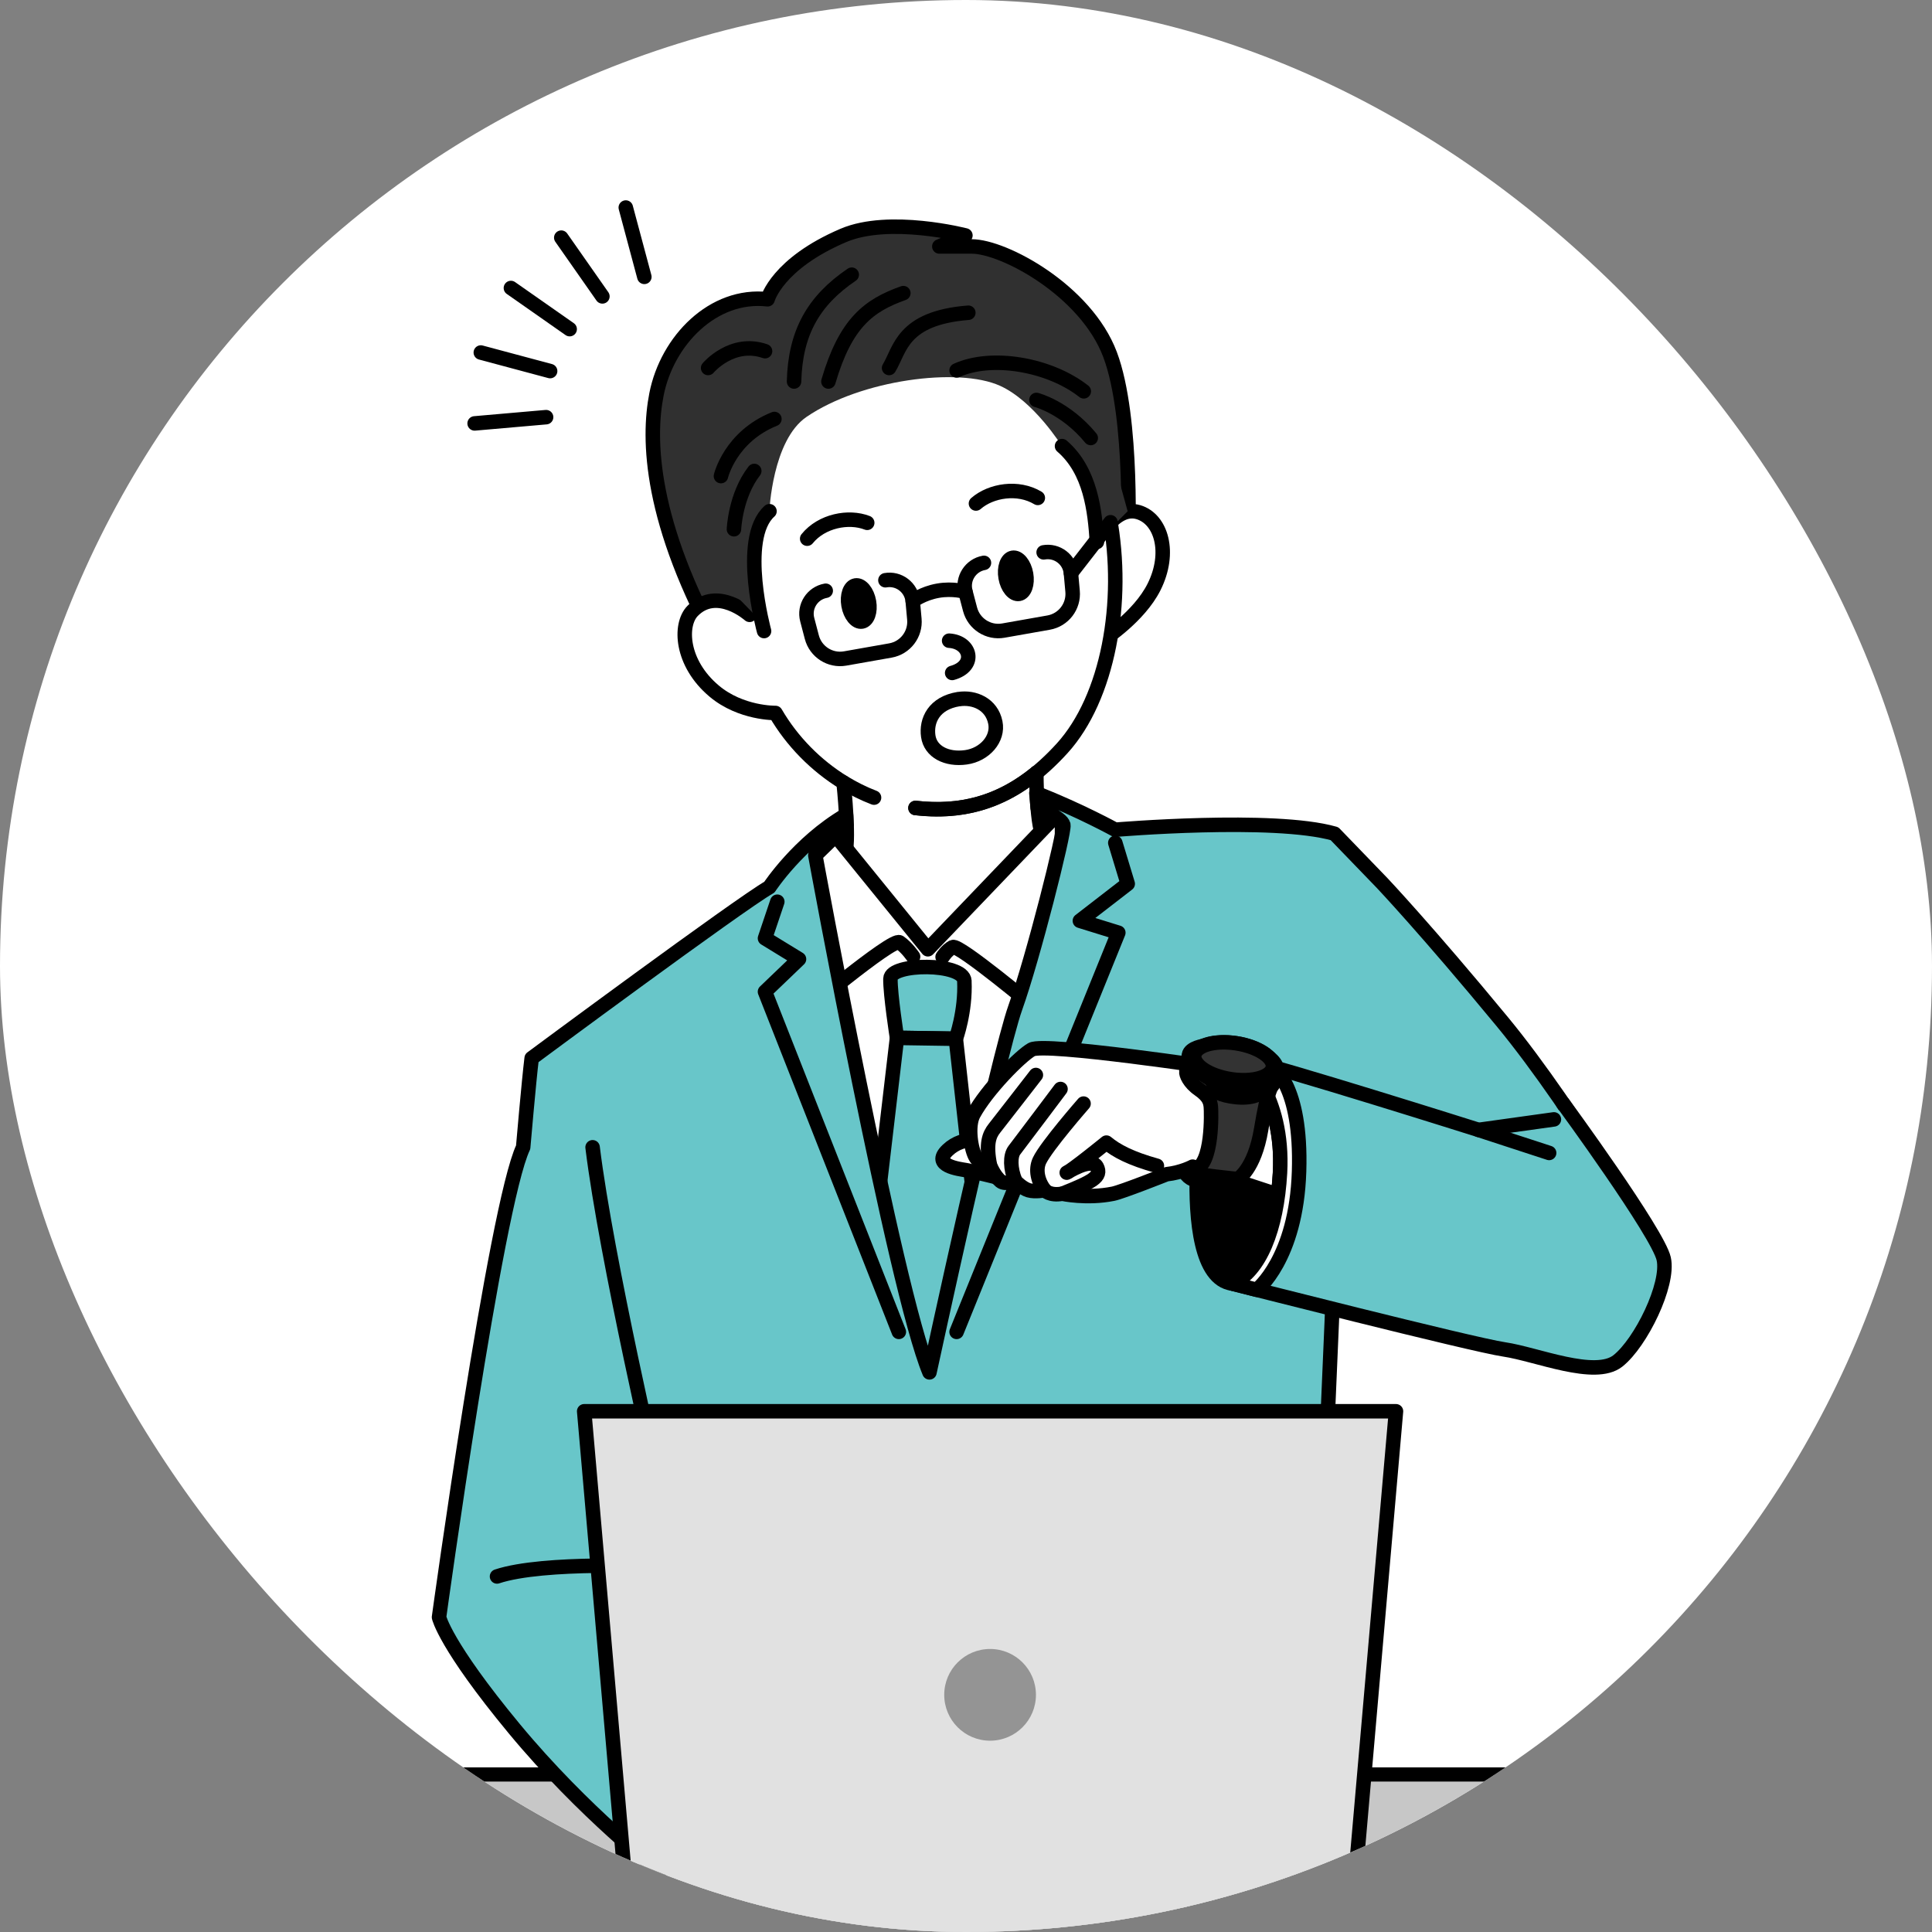 <svg width="160" height="160" viewBox="0 0 160 160" fill="none" xmlns="http://www.w3.org/2000/svg">
<rect x="0" y="0" width="160" height="160" fill="#808080" stroke="none"/>
<g clip-path="url(#clip0_4282_205)">
<rect x="-0" width="160" height="160" rx="80" fill="white"/>
<path d="M163.835 146.954H9.218V161.57H163.835V146.954Z" fill="#C7C7C7"/>
<path d="M9.218 146.954H163.835" stroke="black" stroke-width="1.174" stroke-linecap="round" stroke-linejoin="round"/>
<path d="M63.566 24.783C59.073 24.276 55.246 28.189 54.367 32.659C53.637 36.36 53.797 43.25 59.711 53.827C63.764 61.079 93.398 45.362 93.398 45.362C93.398 45.362 93.919 34.65 91.929 29.359C89.938 24.073 83.154 20.41 80.473 20.41H77.791L79.951 19.497C79.951 19.497 73.655 17.869 69.843 19.497C64.354 21.84 63.571 24.783 63.571 24.783H63.566Z" fill="#303030" stroke="black" stroke-width="1.2" stroke-linecap="round" stroke-linejoin="round"/>
<path d="M90.842 44.888C90.842 44.888 92.262 41.82 94.272 42.414C96.181 42.98 96.992 45.772 95.572 48.609C94.33 51.087 91.373 52.981 91.373 52.981L90.842 44.883V44.888Z" fill="white" stroke="black" stroke-width="1.2" stroke-linecap="round" stroke-linejoin="round"/>
<path d="M91.89 42.815L87.537 30.04L69.335 28.89L59.667 38.085L62.083 50.913C62.083 50.913 59.387 48.507 57.362 50.59C56.251 51.73 56.391 54.909 59.15 57.228C61.368 59.094 64.228 59.04 64.228 59.04C65.61 61.413 67.591 63.404 69.872 64.805C69.872 64.805 70.442 70.12 69.91 70.888C68.668 72.68 62.933 75.439 62.933 75.439L76.945 81.233L93.204 69.762C93.204 69.762 87.251 70.352 86.532 69.525C85.812 68.699 85.836 63.998 85.836 63.998C86.551 63.413 87.256 62.742 87.957 61.973C91.769 57.794 93.204 49.836 91.895 42.806" fill="white"/>
<path d="M91.89 42.815C93.199 49.846 91.764 57.799 87.952 61.983C84.285 66.003 80.472 67.443 75.815 66.912" stroke="black" stroke-width="1.2" stroke-linecap="round" stroke-linejoin="round"/>
<path d="M69.862 64.809C69.862 64.809 70.432 70.124 69.901 70.893C68.659 72.685 62.924 75.444 62.924 75.444L76.936 81.237L93.195 69.767C93.195 69.767 87.242 70.356 86.522 69.53C85.802 68.704 85.826 64.002 85.826 64.002" stroke="black" stroke-width="1.2" stroke-linecap="round" stroke-linejoin="round"/>
<path d="M85.831 64.007C82.797 66.481 79.584 67.341 75.815 66.911V66.916" stroke="black" stroke-width="1.2" stroke-linecap="round" stroke-linejoin="round"/>
<path d="M62.078 50.918C62.078 50.918 59.382 48.512 57.357 50.595C56.246 51.735 56.386 54.914 59.145 57.233C61.363 59.099 64.223 59.045 64.223 59.045C65.605 61.418 67.586 63.408 69.867 64.81C70.674 65.302 71.514 65.723 72.384 66.056" stroke="black" stroke-width="1.2" stroke-linecap="round" stroke-linejoin="round"/>
<path d="M81.487 46.613C80.376 46.812 79.665 47.918 79.955 49.01L80.337 50.459C80.656 51.672 81.854 52.441 83.091 52.223L86.841 51.561C88.078 51.344 88.942 50.213 88.826 48.962L88.691 47.469C88.59 46.343 87.546 45.545 86.43 45.744" stroke="black" stroke-width="1.2" stroke-linecap="round" stroke-linejoin="round"/>
<path d="M73.326 48.053C74.437 47.855 75.481 48.652 75.587 49.778L75.723 51.271C75.839 52.523 74.974 53.653 73.737 53.871L69.987 54.533C68.75 54.75 67.552 53.982 67.233 52.769L66.852 51.319C66.562 50.227 67.272 49.121 68.383 48.923" stroke="black" stroke-width="1.2" stroke-linecap="round" stroke-linejoin="round"/>
<path d="M75.587 49.778C75.587 49.778 76.394 49.145 77.689 48.918C78.916 48.701 79.95 49.01 79.95 49.01" stroke="black" stroke-width="1.2" stroke-linecap="round" stroke-linejoin="round"/>
<path d="M84.392 49.182C84.86 49.099 85.121 48.363 84.976 47.538C84.83 46.713 84.333 46.111 83.865 46.193C83.397 46.276 83.136 47.012 83.282 47.837C83.427 48.662 83.924 49.264 84.392 49.182Z" fill="black" stroke="black" stroke-width="1.2" stroke-linecap="round" stroke-linejoin="round"/>
<path d="M71.382 51.474C71.85 51.391 72.111 50.655 71.966 49.83C71.82 49.005 71.323 48.403 70.855 48.485C70.388 48.568 70.126 49.304 70.272 50.129C70.417 50.954 70.914 51.556 71.382 51.474Z" fill="black" stroke="black" stroke-width="1.2" stroke-linecap="round" stroke-linejoin="round"/>
<path d="M59.705 48.024L55.729 36.597L66.779 23.261L88.836 25.803L93.388 42.342L90.837 44.893C90.668 42.318 90.324 39.008 87.947 36.955C87.947 36.955 85.633 33.219 82.816 31.949C79.366 30.388 71.287 31.451 66.789 34.529C63.953 36.467 63.716 42.347 63.716 42.347C61.174 44.623 63.088 51.527 63.088 51.527L59.701 48.034L59.705 48.024Z" fill="#303030"/>
<path d="M88.691 47.469L91.967 43.251" stroke="black" stroke-width="1.2" stroke-linecap="round" stroke-linejoin="round"/>
<path d="M78.603 53.059C80.41 53.165 80.907 55.165 78.854 55.731" stroke="black" stroke-width="1.2" stroke-linecap="round" stroke-linejoin="round"/>
<path d="M71.819 43.298C70.278 42.699 68.045 43.134 66.847 44.612" stroke="black" stroke-width="1.2" stroke-linecap="round" stroke-linejoin="round"/>
<path d="M80.825 41.699C82.072 40.612 84.314 40.254 85.947 41.235" stroke="black" stroke-width="1.2" stroke-linecap="round" stroke-linejoin="round"/>
<path d="M79.395 57.9C80.68 57.697 82.12 58.306 82.429 59.833C82.705 61.181 81.55 62.5 79.994 62.717C78.404 62.94 77.056 62.258 76.873 60.964C76.689 59.669 77.351 58.224 79.395 57.895V57.9Z" fill="white" stroke="black" stroke-width="1.2" stroke-linecap="round" stroke-linejoin="round"/>
<path d="M68.698 68.583L76.844 78.614L87.952 67.018V114.311H63.276L66.156 72.622L68.698 68.583Z" fill="white" stroke="black" stroke-width="1.2" stroke-linecap="round" stroke-linejoin="round"/>
<path d="M85.831 83.547C85.831 83.547 79.4 78.165 78.898 78.435C78.395 78.706 78.062 79.252 78.062 79.252" stroke="black" stroke-width="1.2" stroke-linecap="round" stroke-linejoin="round"/>
<path d="M75.617 79.223C75.617 79.223 75.124 78.484 74.496 78.044C73.916 77.638 66.04 84.262 66.04 84.262" stroke="black" stroke-width="1.2" stroke-linecap="round" stroke-linejoin="round"/>
<path d="M79.864 81.242C79.98 83.769 79.159 86.025 79.159 86.025L74.284 85.948C74.284 85.948 73.723 82.358 73.742 81.054C73.762 79.749 79.796 79.71 79.869 81.242H79.864Z" fill="#68C6C9" stroke="black" stroke-width="1.2" stroke-linecap="round" stroke-linejoin="round"/>
<path d="M79.159 86.026L81.198 104.343L79.618 113.968L73.457 114.195L72.104 104.522L74.284 85.953L79.159 86.026Z" fill="#68C6C9" stroke="black" stroke-width="1.2" stroke-linecap="round" stroke-linejoin="round"/>
<path d="M70.113 68.317L67.523 70.835C67.523 70.835 74.09 106.696 76.974 113.654C76.974 113.654 82.628 87.514 84.087 83.436C85.546 79.358 88.184 68.912 88.063 68.317C87.943 67.723 85.937 66.906 85.937 66.906L85.826 65.679C89.571 67.167 92.359 68.714 92.359 68.714C92.359 68.714 105.477 67.602 110.517 69.042L114.455 73.12C114.455 73.12 118.165 77.043 124.403 84.6C130.641 92.157 137.724 104.546 137.724 104.546L110.613 101.309C110.613 101.309 110.014 117.142 109.773 120.621L54.594 154.927C54.594 154.927 48.356 150.129 42.596 143.171C36.837 136.213 36.358 133.933 36.358 133.933C36.358 133.933 41.05 99.811 43.326 95.013C43.326 95.013 43.795 89.553 44.031 87.635C44.031 87.635 61.199 74.913 63.716 73.473C63.716 73.473 66.117 69.801 70.065 67.486L70.104 68.317H70.113Z" fill="#68C6C9" stroke="black" stroke-width="1.2" stroke-linecap="round" stroke-linejoin="round"/>
<path d="M92.364 69.801L93.393 73.193L89.431 76.256L92.615 77.242L79.221 110.301" stroke="black" stroke-width="1.2" stroke-linecap="round" stroke-linejoin="round"/>
<path d="M74.438 110.3L63.353 82.131L66.17 79.43L63.353 77.705L64.373 74.676" stroke="black" stroke-width="1.2" stroke-linecap="round" stroke-linejoin="round"/>
<path d="M49.076 95.013C50.206 104.222 54.569 122.96 54.569 122.96" stroke="black" stroke-width="1.2" stroke-linecap="round" stroke-linejoin="round"/>
<path d="M41.161 130.555C45.036 129.265 54.569 129.748 54.569 129.748" stroke="black" stroke-width="1.2" stroke-linecap="round" stroke-linejoin="round"/>
<path d="M111.744 161.208H52.245L48.38 116.876H115.609L111.744 161.208Z" fill="#E1E1E1" stroke="black" stroke-width="1.2" stroke-linecap="round" stroke-linejoin="round"/>
<path d="M81.995 144.157C84.092 144.157 85.792 142.456 85.792 140.359C85.792 138.261 84.092 136.561 81.995 136.561C79.897 136.561 78.197 138.261 78.197 140.359C78.197 142.456 79.897 144.157 81.995 144.157Z" fill="#949494"/>
<path d="M102.051 106.3C103.713 106.3 105.743 101.816 106.004 97.134C106.361 90.655 104.153 87.727 102.921 87.727C100.631 87.727 99.249 93.008 99.123 97.013C98.998 101.019 99.442 105.952 102.051 106.3Z" fill="black" stroke="black" stroke-width="1.2" stroke-linecap="round" stroke-linejoin="round"/>
<path d="M82.55 97.497C82.55 97.497 80.642 97.023 79.999 96.907C79.443 96.811 77.129 96.54 78.472 95.255C79.815 93.969 81.734 94.312 83.647 94.912L82.55 97.497Z" fill="white" stroke="black" stroke-width="1.2" stroke-linecap="round" stroke-linejoin="round"/>
<path d="M111.744 91.655L100.959 88.48C100.959 88.48 86.527 86.306 85.435 86.92C84.498 87.446 81.724 90.249 80.622 92.278C80.086 93.273 80.429 95.259 80.821 95.863C81.226 96.487 81.995 96.54 81.995 96.54C81.995 96.54 82.343 97.395 82.864 97.82C83.246 98.129 84.087 97.82 84.087 97.82C84.087 97.82 84.667 98.424 85.193 98.574C85.72 98.724 86.522 98.574 86.522 98.574C86.522 98.574 86.923 99.047 87.972 98.859C87.972 98.859 90.001 99.299 92.185 98.859C92.919 98.709 96.606 97.245 96.606 97.245C97.877 97.105 98.771 96.617 98.771 96.617L110.541 100.487L111.739 91.66L111.744 91.655Z" fill="white" stroke="black" stroke-width="1.2" stroke-linecap="round" stroke-linejoin="round"/>
<path d="M95.809 96.545C93.625 95.936 92.455 95.313 91.629 94.626C91.629 94.626 88.745 96.97 88.344 97.115C88.344 97.115 90.402 95.801 90.832 96.627C91.262 97.453 90.474 97.859 87.981 98.859" stroke="black" stroke-width="1.2" stroke-linecap="round" stroke-linejoin="round"/>
<path d="M89.735 91.394C89.735 91.394 86.662 94.907 86.087 96.115C85.734 96.859 85.937 97.83 86.527 98.574" stroke="black" stroke-width="1.2" stroke-linecap="round" stroke-linejoin="round"/>
<path d="M87.827 90.186C87.827 90.186 84.589 94.496 84.005 95.255C83.652 95.714 83.652 96.772 84.092 97.82" stroke="black" stroke-width="1.2" stroke-linecap="round" stroke-linejoin="round"/>
<path d="M85.787 89.026C85.787 89.026 82.787 92.897 82.357 93.438C81.927 93.979 81.618 94.713 81.995 96.545" stroke="black" stroke-width="1.2" stroke-linecap="round" stroke-linejoin="round"/>
<path d="M128.689 92.703L122.446 93.573C122.446 93.573 105.69 88.277 102.926 87.727C102.926 87.727 106.366 90.65 106.009 97.134C105.748 101.821 104.327 105.276 102.056 106.3C102.056 106.3 121.896 111.359 124.582 111.755C127.268 112.151 132.091 114.205 133.989 112.702C135.888 111.199 138.256 106.377 137.782 104.246C137.309 102.116 129.457 91.394 129.457 91.394" fill="#68C6C9"/>
<path d="M128.689 92.703L122.446 93.573C122.446 93.573 105.69 88.277 102.926 87.727C102.926 87.727 106.366 90.65 106.009 97.134C105.748 101.821 104.327 105.276 102.056 106.3C102.056 106.3 121.896 111.359 124.582 111.755C127.268 112.151 132.091 114.205 133.989 112.702C135.888 111.199 138.256 106.377 137.782 104.246C137.309 102.116 129.457 91.394 129.457 91.394" stroke="black" stroke-width="1.2" stroke-linecap="round" stroke-linejoin="round"/>
<path d="M102.051 106.3C104.322 105.276 105.742 101.816 106.003 97.134C106.361 90.655 102.921 87.727 102.921 87.727L105.351 88.359C105.351 88.359 107.811 89.746 107.583 97.013C107.356 104.28 104.08 106.817 104.08 106.817L102.051 106.3Z" fill="white" stroke="black" stroke-width="1.2" stroke-linecap="round" stroke-linejoin="round"/>
<path d="M128.293 95.482L122.446 93.573" stroke="black" stroke-width="1.2" stroke-linecap="round" stroke-linejoin="round"/>
<path d="M63.358 29.083C60.614 28.127 58.643 30.475 58.643 30.475" stroke="black" stroke-width="1.2" stroke-linecap="round" stroke-linejoin="round"/>
<path d="M64.132 34.698C60.469 36.171 59.706 39.428 59.706 39.428" stroke="black" stroke-width="1.2" stroke-linecap="round" stroke-linejoin="round"/>
<path d="M62.464 39.003C60.889 41.037 60.783 43.83 60.783 43.83" stroke="black" stroke-width="1.2" stroke-linecap="round" stroke-linejoin="round"/>
<path d="M63.726 42.337C61.184 44.613 63.276 52.261 63.276 52.261" stroke="black" stroke-width="1.2" stroke-linecap="round" stroke-linejoin="round"/>
<path d="M87.952 36.944C90.329 38.998 90.673 42.308 90.842 44.883" stroke="black" stroke-width="1.2" stroke-linecap="round" stroke-linejoin="round"/>
<path d="M65.76 31.596C65.861 27.528 67.388 24.885 70.538 22.749" stroke="black" stroke-width="1.2" stroke-linecap="round" stroke-linejoin="round"/>
<path d="M74.81 24.275C71.964 25.29 70.031 26.715 68.606 31.596" stroke="black" stroke-width="1.2" stroke-linecap="round" stroke-linejoin="round"/>
<path d="M80.192 25.899C74.699 26.334 74.559 28.948 73.631 30.475" stroke="black" stroke-width="1.2" stroke-linecap="round" stroke-linejoin="round"/>
<path d="M89.754 32.407C86.908 30.17 82.111 29.358 79.221 30.678" stroke="black" stroke-width="1.2" stroke-linecap="round" stroke-linejoin="round"/>
<path d="M90.329 36.273C88.232 33.731 85.831 33.123 85.831 33.123" stroke="black" stroke-width="1.2" stroke-linecap="round" stroke-linejoin="round"/>
<path d="M51.825 17.188L53.362 22.928" stroke="black" stroke-width="1.2" stroke-linecap="round" stroke-linejoin="round"/>
<path d="M46.482 19.681L49.888 24.546" stroke="black" stroke-width="1.2" stroke-linecap="round" stroke-linejoin="round"/>
<path d="M42.312 23.851L47.177 27.257" stroke="black" stroke-width="1.2" stroke-linecap="round" stroke-linejoin="round"/>
<path d="M39.819 29.194L45.559 30.731" stroke="black" stroke-width="1.2" stroke-linecap="round" stroke-linejoin="round"/>
<path d="M39.306 35.065L45.225 34.548" stroke="black" stroke-width="1.2" stroke-linecap="round" stroke-linejoin="round"/>
<path d="M105.329 89.614C105.473 88.678 104.087 87.687 102.232 87.402C100.378 87.117 98.758 87.644 98.614 88.581C98.47 89.517 99.856 90.507 101.711 90.793C103.565 91.078 105.185 90.55 105.329 89.614Z" fill="black" stroke="black" stroke-width="1.2" stroke-linecap="round" stroke-linejoin="round"/>
<path d="M104.51 87.151C104.51 87.151 105.757 87.881 105.714 88.495C105.689 88.876 105.525 89.717 105.395 89.867C105.264 90.017 104.998 90.195 104.443 93.529C103.887 96.863 102.505 97.641 102.505 97.641C102.505 97.641 102.433 97.892 102.157 98.004C101.882 98.115 99.775 97.873 99.041 97.738C98.306 97.603 98.094 96.989 98.094 96.989L98.959 96.839C100.442 96.453 100.316 92.094 100.278 91.669C100.239 91.244 100.118 90.79 99.297 90.22C98.476 89.65 98.215 88.963 98.249 88.746L98.461 87.364C98.553 86.765 99.742 86.606 99.742 86.606C99.099 86.871 99.964 89.176 99.964 89.176C100.481 89.461 100.568 89.881 100.616 90.287C100.616 90.287 100.882 90.717 102.457 90.867C103.916 91.002 104.588 90.423 104.588 90.423C104.588 90.423 104.395 89.891 104.733 89.49C105.071 89.089 104.51 87.151 104.51 87.151Z" fill="#333333" stroke="black" stroke-width="1.2" stroke-linecap="round" stroke-linejoin="round"/>
<path d="M105.48 88.614C105.624 87.678 104.238 86.687 102.384 86.402C100.529 86.117 98.91 86.644 98.766 87.581C98.621 88.517 100.008 89.507 101.862 89.793C103.716 90.078 105.336 89.55 105.48 88.614Z" fill="black" stroke="black" stroke-width="1.2" stroke-linecap="round" stroke-linejoin="round"/>
<path d="M105.411 88.388C105.537 87.568 104.184 86.679 102.388 86.402C100.592 86.126 99.033 86.567 98.907 87.387C98.781 88.207 100.134 89.096 101.93 89.373C103.727 89.649 105.285 89.208 105.411 88.388Z" fill="#333333" stroke="black" stroke-width="1.2" stroke-linecap="round" stroke-linejoin="round"/>
<path d="M98.089 96.989C99.089 97.332 102.5 97.641 102.5 97.641" stroke="black" stroke-width="1.2" stroke-linecap="round" stroke-linejoin="round"/>
</g>
<defs>
<clipPath id="clip0_4282_205">
<rect x="-0" width="160" height="160" rx="80" fill="white"/>
</clipPath>
</defs>
</svg>
